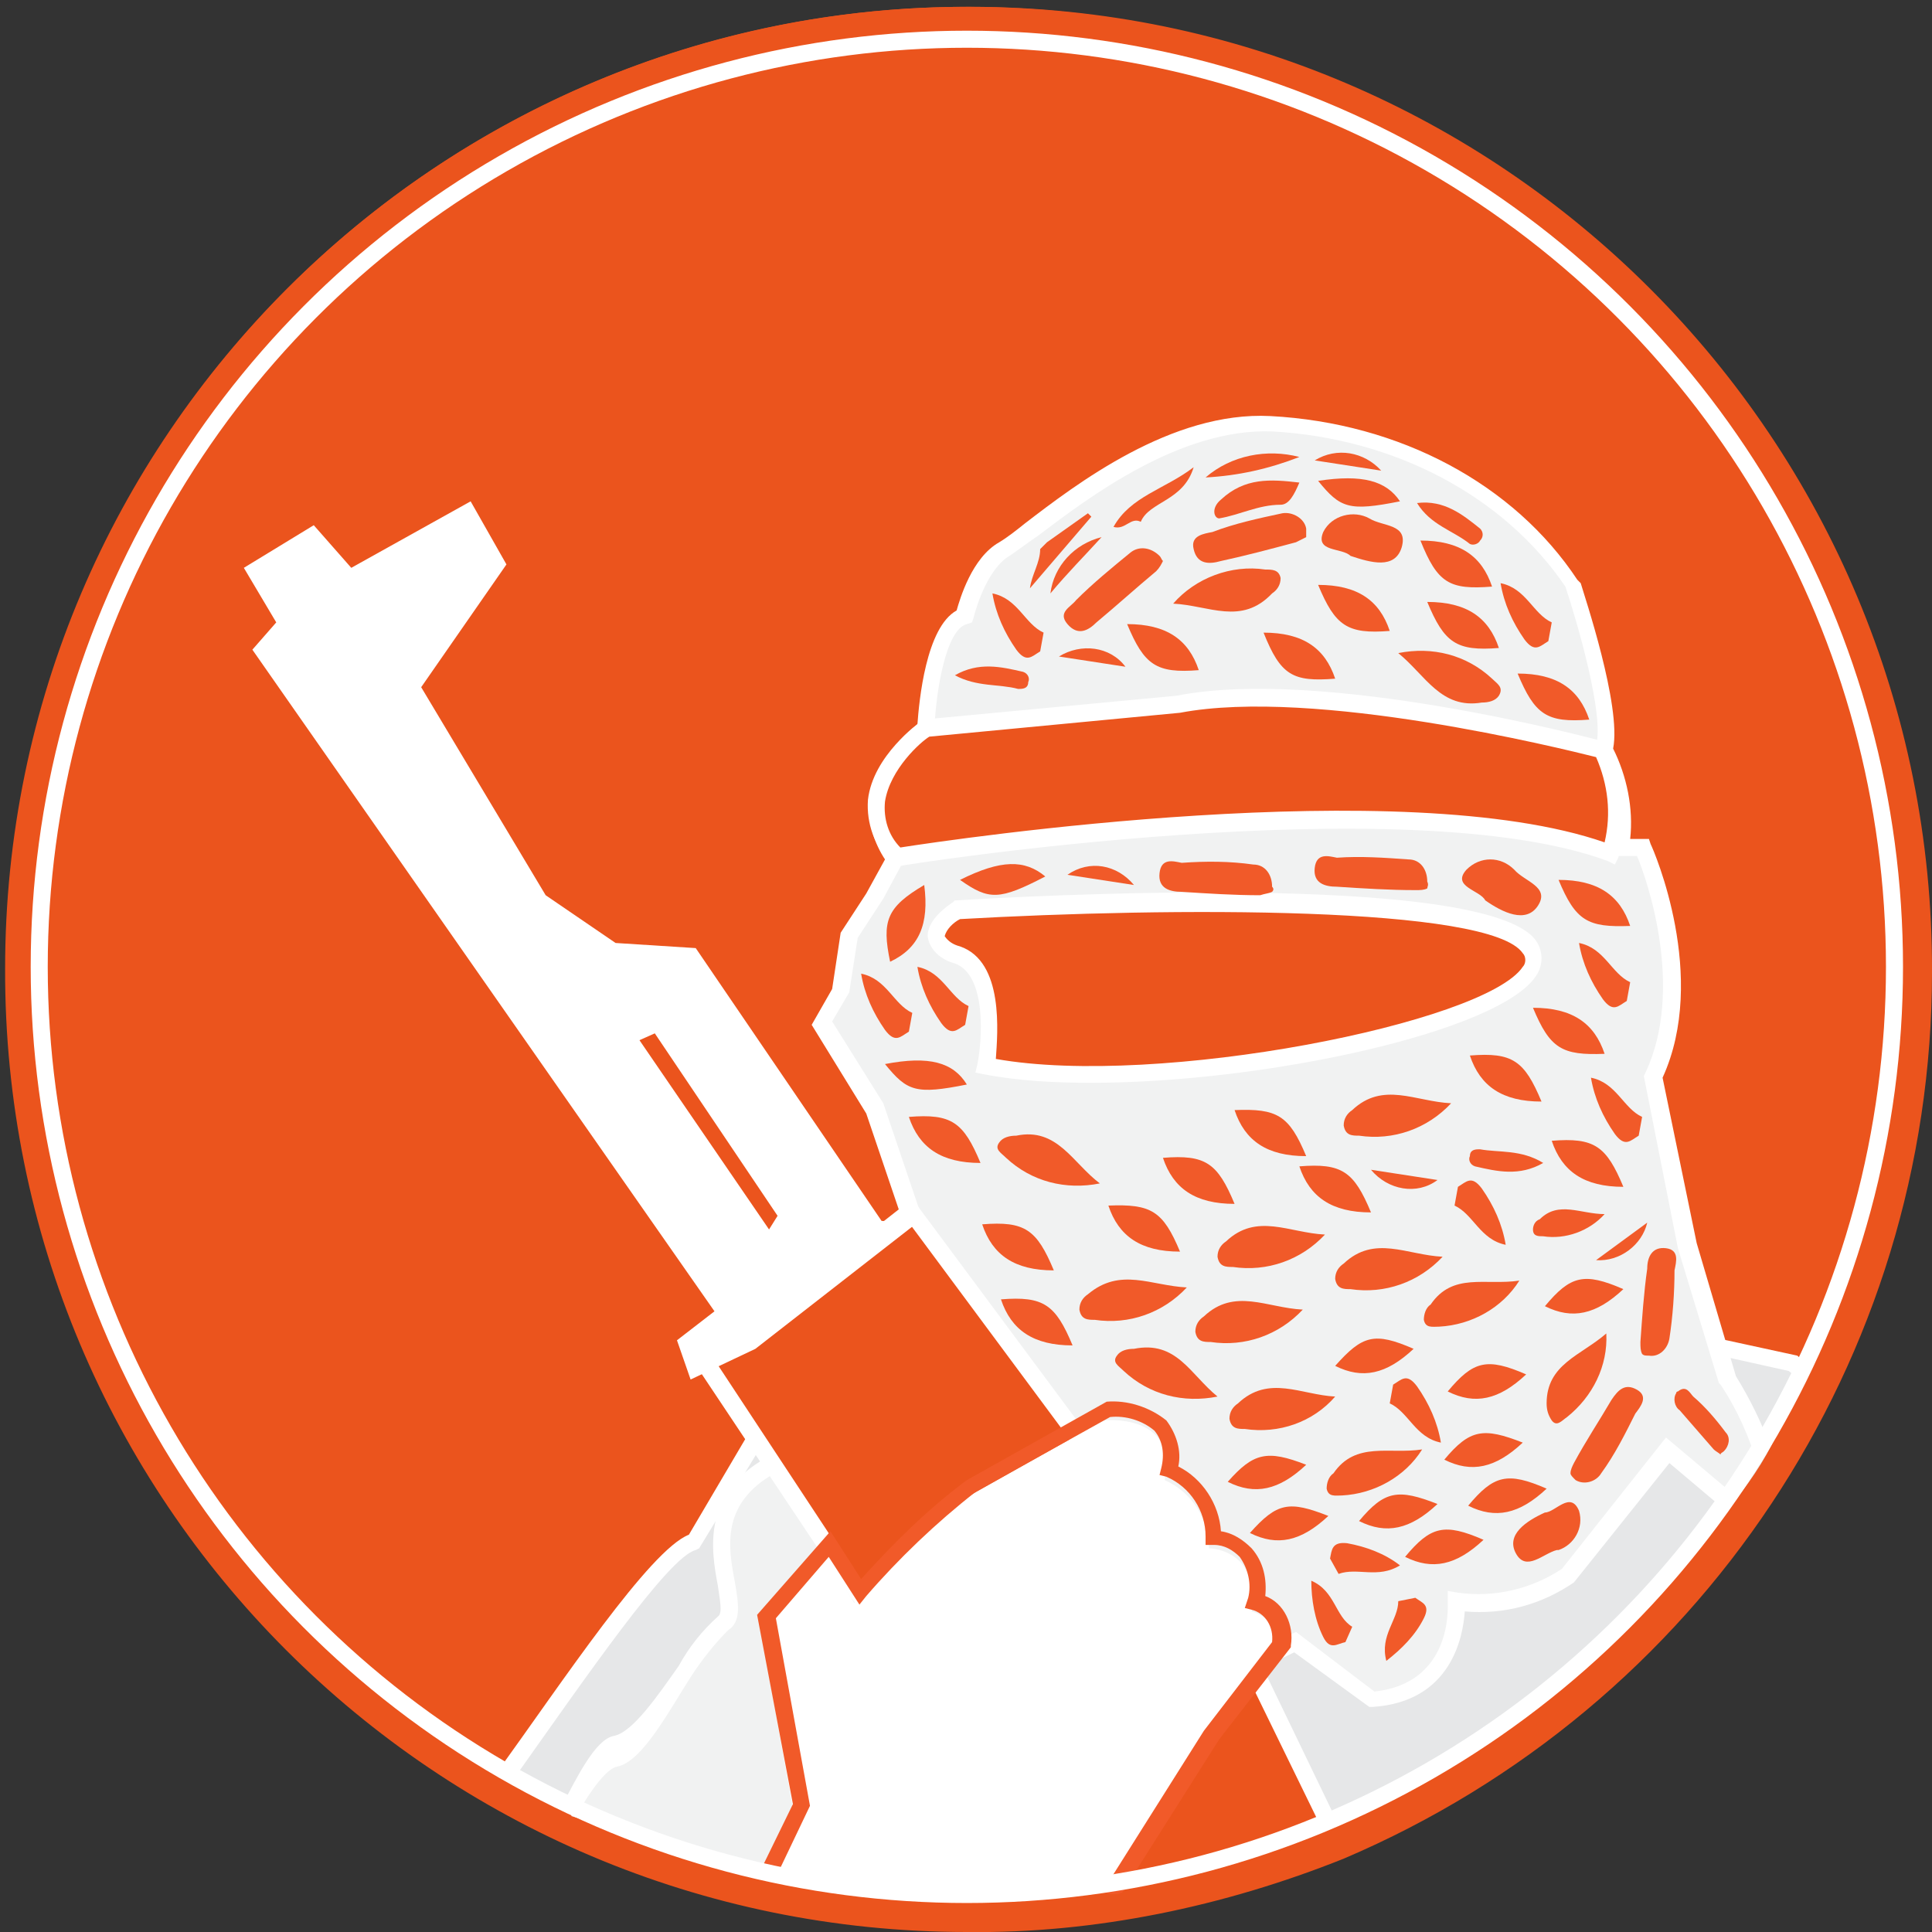 <?xml version="1.0" encoding="utf-8"?>
<!-- Generator: Adobe Illustrator 19.2.1, SVG Export Plug-In . SVG Version: 6.00 Build 0)  -->
<svg version="1.1" id="_x38_9a74bd0-4e34-408e-87c1-fb1dbad28a6e"
	 xmlns="http://www.w3.org/2000/svg" xmlns:xlink="http://www.w3.org/1999/xlink" x="0px" y="0px" viewBox="0 0 113.3 113.3"
	 style="enable-background:new 0 0 113.3 113.3;" xml:space="preserve">
<rect x="0" y="0" width="113.3" height="113.3" fill="#333333" stroke="none"/>
<style type="text/css">
	.st0{fill:#EB541D;}
	.st1{fill:#E6E7E8;}
	.st2{fill:#FFFFFF;}
	.st3{fill:#F1F2F2;}
	.st4{fill:#F15A29;}
	.st5{fill:none;stroke:#FFFFFF;stroke-miterlimit:10;}
</style>
<title>terrorist</title>
<circle class="st0" cx="56.7" cy="56.7" r="56.3"/>
<path class="st0" d="M56.7,113.3C25.5,113.3,0.2,88,0.3,56.8c0-31.2,25.4-56.5,56.6-56.4c31.2,0,56.5,25.4,56.4,56.6
	c0,22.7-13.6,43.1-34.5,52C71.8,111.8,64.2,113.4,56.7,113.3z M56.7,0.6c-30.9,0-56,25.1-56,56s25.1,56,56,56s56-25.1,56-56
	C112.6,25.7,87.6,0.7,56.7,0.6L56.7,0.6z"/>
<path class="st1" d="M105.2,80l-4.5-1c-19.1-8.2-56.6,5.8-56.6,5.8l-3.4,5.6c-2,0.5-7.2,8.3-11.1,13.9c0.6,0.3,1.2,0.7,1.8,1
	c8.4,2.7,16.4,4.9,26.9,5.3c4,0.1,7.9-0.8,11.8-1.1c5.3-0.8,10.5-3.4,15.4-6.2c3-1.7,5.5-4.4,8.3-6.4c1.5-1.7,3-3.4,4.5-5
	c2.3-2.5,4.9-5.2,6.1-8.3c0.4-1,0.9-2,1.5-2.9L105.2,80z"/>
<path class="st2" d="M105.4,79.5l-4.6-1c-19.1-8.1-55.4,5.2-56.9,5.8l-0.2,0.1L40.4,90c-2.3,0.9-7.4,8.6-11.3,14l0.9,0.5
	c4.4-6.2,9.2-13.2,10.8-13.6l0.2-0.1l3.4-5.6c2.7-1,37.9-13.5,56-5.8l4.5,1l0.6,0.5c0.2-0.3,0.4-0.5,0.6-0.8L105.4,79.5z"/>
<path class="st3" d="M91.9,92.4l5.8-7.3l3.5,3l0.3,0.1c0.7-0.9,1.3-1.8,1.9-2.7c-0.6-1.6-1.3-3.1-2.2-4.5l-2.4-8l-2-9.9
	c2.7-5.8-0.6-13.4-0.6-13.4h-1.4c0.3-2,0-4-1-5.7c0.6-2.2-1.9-9.7-1.9-9.7c-3.8-5.8-10.6-9-17.6-9.4s-13.8,6.3-15.6,7.3
	c-1.7,1-2.4,4-2.4,4c-2,0.6-2.2,6.6-2.2,6.6c-5,4.1-1.7,7.6-1.7,7.6l-1.2,2.2l-1.5,2.3L49.3,58L48.2,60l3.1,5l2.1,6.1
	c0,0-2,11.6-7.8,14.6s-1.6,8.4-3.1,9.4s-4.1,6.6-6.3,7.1c-0.9,0.2-1.9,2.8-2.7,4.3c4.7,1.4,8,3.2,14.2,4.2L76,96.4l1,0.7l3.5,2.5
	c5.3-0.4,5-5.7,5-5.7C87.7,94.3,90.1,93.8,91.9,92.4z M57.8,62.5c0,0,1.1-5.6-1.6-6.6s0-2.6,0-2.6s30.8-1.9,33.6,2.2
	S68.3,64.6,57.8,62.5z"/>
<path class="st2" d="M53.9,71v-0.1l-2.1-6.2l-3-4.8l1-1.7l0.5-3.2l1.5-2.3l1.4-2.6l-0.3-0.3c-0.6-0.8-0.9-1.7-0.9-2.7
	c0.3-1.7,1.2-3.2,2.6-4.1l0.2-0.1v-0.2c0.1-2.3,0.7-5.8,1.9-6.1l0.3-0.1l0.1-0.3c0.2-0.8,0.9-2.9,2.1-3.6c0.6-0.4,1.1-0.8,1.7-1.2
	c2.9-2.2,8.3-6.3,13.7-6.1c7.2,0.4,13.6,3.8,17.2,9.1c0.7,2.1,2.3,7.6,1.8,9.3L93.4,44l0.1,0.2c0.9,1.6,1.2,3.5,0.9,5.4l-0.1,0.6H96
	c0.6,1.4,2.8,7.8,0.5,12.7l-0.1,0.2l2,10.1l2.4,7.9l0.1,0.1c1,1.5,1.7,3.1,2.2,4.8c0.3-0.4,0.5-0.8,0.7-1.2c-0.5-1.4-1.2-2.8-2-4.1
	l-2.3-7.8l-2-9.7c2.7-5.9-0.5-13.3-0.7-13.7l-0.1-0.3h-1.1c0.2-1.8-0.2-3.7-1-5.3c0.5-2.5-1.7-9-1.9-9.7L92.5,34
	c-3.7-5.6-10.4-9.2-18-9.6c-5.8-0.3-11.4,4-14.4,6.3c-0.5,0.4-1,0.8-1.5,1.1c-1.6,0.9-2.3,3.3-2.5,4c-1.8,1-2.2,5.3-2.3,6.7
	c-1.5,1.1-2.5,2.8-2.8,4.7c-0.1,1.1,0.3,2.3,0.9,3.2l-1.1,2l-1.5,2.3l-0.5,3.3l-1.2,2.1l3.2,5.2l2,5.9c-0.2,1.2-2.3,11.5-7.5,14.1
	c-4.2,2.1-3.6,5.6-3.2,7.7c0.1,0.8,0.3,1.6,0,1.8c-0.9,0.8-1.7,1.8-2.3,2.9c-1.2,1.7-2.7,3.9-3.8,4.1s-2.2,2.5-3.1,4.2l1,0.3
	c0.8-1.4,1.7-2.6,2.3-2.7c1.5-0.3,3.1-3.4,4.4-5.4c0.6-0.9,1.3-1.8,2.1-2.6c0.8-0.5,0.6-1.6,0.4-2.8c-0.4-2.1-0.9-4.8,2.7-6.6
	C51.9,82.9,53.9,71.5,53.9,71z"/>
<path class="st2" d="M97.9,85.8l3.2,2.7h0.1h0c0.2-0.3,0.5-0.6,0.7-0.9l-0.4-0.1l-3.8-3.2L91.6,92c-1.8,1.2-4,1.7-6.1,1.4l-0.6-0.1
	v0.7c0,0.2,0.3,4.7-4.3,5.2L76,95.7l-28.9,14.9c0.6,0.1,1.8-1.1,2.4-1l26.4-12.7l4.4,3.2h0.2c4.6-0.3,5.3-4.1,5.4-5.6
	c2.3,0.2,4.5-0.4,6.4-1.7L97.9,85.8z"/>
<path class="st2" d="M57.2,62.9l0.5,0.1c2.1,0.4,4.2,0.5,6.3,0.5c10.2,0,24-3,26.1-6.3c0.4-0.6,0.4-1.4,0-2
	c-2.8-4.2-30.8-2.6-34-2.4H56l-0.1,0.1c-0.3,0.2-1.5,1-1.5,2c0.1,0.8,0.8,1.4,1.6,1.6c1.9,0.7,1.6,4.6,1.3,6L57.2,62.9z M56.3,55.5
	c-0.4-0.1-0.7-0.3-0.9-0.6c0.1-0.4,0.5-0.8,0.9-1c12.3-0.7,31.1-0.8,33,2c0.2,0.2,0.2,0.6,0,0.8c-2.2,3.3-21.4,7.1-30.9,5.4
	C58.5,60.6,58.9,56.4,56.3,55.5L56.3,55.5z"/>
<path class="st0" d="M52.6,50.3c0,0,29.8-4.8,41.9-0.3c0.7-2,0.5-4.2-0.5-6.1c0,0-16.2-4.3-24.9-2.7l-14.7,1.4
	C54.3,42.7,49.1,46.3,52.6,50.3z"/>
<path class="st2" d="M52.4,50.8l-0.2-0.2c-0.9-1-1.4-2.3-1.3-3.7c0.3-2.6,3-4.5,3.1-4.6l0.1-0.1L69,40.8c8.6-1.7,24.4,2.5,25.1,2.7
	l0.2,0.1l0.1,0.2c1,2,1.2,4.3,0.5,6.5l-0.2,0.4l-0.4-0.2c-11.8-4.4-41.3,0.2-41.6,0.3L52.4,50.8z M54.5,43.2
	c-0.5,0.3-2.3,1.9-2.6,3.8c-0.1,1,0.2,2,0.9,2.7c3.2-0.5,29.5-4.4,41.3-0.3c0.4-1.7,0.2-3.4-0.5-5c-2-0.5-16.5-4.1-24.4-2.6
	L54.5,43.2z"/>
<path class="st0" d="M70.4,110.1c2.5-1,5-2,7.5-3l-3.8-7.8L53.7,71.6l-8.9,7.1l-3.2,1.8l9,13.6l14.7,17
	C67,111,68.9,110.2,70.4,110.1z"/>
<path class="st2" d="M65.9,110.5L50.7,93.1L42,79.9l2.8-1.5l8.5-6.7l20.1,27.1l4.1,8.4l0.9-0.4l-4.1-8.5l-20.8-28l-9.3,7.3l-3.7,2
	l9.4,14.1l14.7,16.9L65.9,110.5z"/>
<path class="st2" d="M51.4,72.1l-10.9-16l-4.6-0.3l-4.3-2.9l-7.6-12.5l5-7.2l-1.7-3L20.5,34l-2.2-2.5l-3.4,2l1.8,3.1l-1.3,1.5
	L42.6,77l-2.3,1.8l0.5,1.4l3.3-1.5l8.3-6.6L51.4,72.1z M45.1,73.1l-8.4-12.2l1.8-0.9l7.6,11.3L45.1,73.1z"/>
<path class="st2" d="M40.5,80.9l-0.8-2.3l2.2-1.7L14.8,38.1l1.4-1.6l-1.9-3.2l4.1-2.5l2.2,2.5l7-3.9l2.1,3.7l-5,7.2L32,52.5l4.1,2.8
	l4.7,0.3l10.9,16l2.1,0.1l-9.5,7.4L40.5,80.9z M40.9,79l0.2,0.5l2.8-1.3l7.3-5.7l-10.9-16l-4.5-0.3l-4.5-3.2l-7.7-12.8l5-7.2
	l-1.3-2.3l-6.9,3.8l-2.2-2.5l-2.6,1.6l1.7,3L16,38.2l27.2,39L40.9,79z M45.2,74L36,60.6l2.7-1.4l8,12L45.2,74z M37.5,61l7.6,11.1
	l0.5-0.8l-7.2-10.7L37.5,61z"/>
<path class="st2" d="M45.1,110c4.2,0.8,8.4,1.3,12.6,1.5c2.4,0.1,5.3-0.7,7.7-0.8l5.5-8.4l4.1-5.3c0.2-1.1-0.5-2.2-1.6-2.5
	c0.5-3.7-2.5-3.7-2.5-3.7c0-1.7-1-3.3-2.6-4c0.8-4-3.6-3.5-3.6-3.5l-8,4.5c-2.4,1.8-4.6,3.9-6.6,6.2l-1.8-2.8l-3.7,4.3l2,11.1
	L45.1,110z"/>
<path class="st4" d="M64.8,111c2.7,0.1-1.6,0.1,1,0l5.7-9l4.2-5.4v-0.1c0.2-1.2-0.4-2.5-1.5-2.9c0.1-1-0.1-2-0.8-2.8
	c-0.5-0.5-1.1-0.9-1.8-1c-0.1-1.6-1.1-3.1-2.5-3.8c0.2-0.9-0.1-1.9-0.7-2.7c-1-0.8-2.3-1.2-3.5-1.1l-8.2,4.6
	c-2.3,1.7-4.3,3.7-6.2,5.8l-1.8-2.8l-4.3,4.9l2.1,11.1l-2.1,4.3l1,0.2l2.1-4.4l-2-11l3.1-3.6l1.8,2.8l0.4-0.5
	c1.9-2.2,4.1-4.3,6.4-6.1l7.9-4.4c0.9-0.1,1.9,0.2,2.6,0.8c0.5,0.6,0.6,1.4,0.4,2.2l-0.1,0.4l0.4,0.1c1.4,0.6,2.3,2,2.3,3.5v0.5h0.5
	c0.6,0,1.1,0.3,1.5,0.7c0.5,0.7,0.7,1.6,0.5,2.4L73,94.3l0.4,0.1c0.8,0.2,1.3,1,1.2,1.9l-4,5.2l-5.8,9.2"/>
<path class="st4" d="M90.8,37.6c-0.5,0.3-0.8,0.7-1.4-0.1c-0.7-1-1.2-2.1-1.4-3.3c1.5,0.3,1.9,1.8,3,2.3L90.8,37.6z"/>
<path class="st4" d="M53.3,60.5c-0.5,0.3-0.8,0.7-1.4-0.1c-0.7-1-1.2-2.1-1.4-3.3c1.5,0.3,1.9,1.8,3,2.3L53.3,60.5z"/>
<path class="st4" d="M61,38.2c-0.5,0.3-0.8,0.7-1.4-0.1c-0.7-1-1.2-2.1-1.4-3.3c1.5,0.3,1.9,1.8,3,2.3L61,38.2z"/>
<path class="st4" d="M56.6,60.1c-0.5,0.3-0.8,0.7-1.4-0.1c-0.7-1-1.2-2.1-1.4-3.3c1.5,0.3,1.9,1.8,3,2.3L56.6,60.1z"/>
<path class="st4" d="M95.4,58.7c-0.5,0.3-0.8,0.7-1.4-0.1c-0.7-1-1.2-2.1-1.4-3.3c1.5,0.3,1.9,1.8,3,2.3L95.4,58.7z"/>
<path class="st4" d="M96.1,66.6c-0.5,0.3-0.8,0.7-1.4-0.1c-0.7-1-1.2-2.1-1.4-3.3c1.5,0.3,1.9,1.8,3,2.3L96.1,66.6z"/>
<path class="st4" d="M61.4,31.8l2.4-1.7l0.2,0.2l-3.6,4.2c0.1-0.8,0.6-1.5,0.6-2.3L61.4,31.8z"/>
<path class="st4" d="M76.6,31.5c-0.2,0.1-0.4,0.2-0.6,0.3c-1.5,0.4-3,0.8-4.4,1.1c-0.7,0.2-1.4,0.2-1.6-0.7c-0.2-0.8,0.6-0.9,1.1-1
	c1.3-0.5,2.7-0.8,4.1-1.1c0.6-0.1,1.3,0.3,1.4,0.9C76.6,31.3,76.6,31.4,76.6,31.5z"/>
<path class="st4" d="M68.2,32.9c-0.1,0.2-0.2,0.4-0.4,0.6c-1.2,1-2.3,2-3.5,3c-0.5,0.5-1.1,0.8-1.7,0.1s0.2-1,0.5-1.4
	c1-1,2.1-1.9,3.2-2.8c0.5-0.4,1.2-0.3,1.7,0.2C68.1,32.7,68.1,32.8,68.2,32.9z"/>
<path class="st4" d="M68.8,35.4c1.3-1.5,3.4-2.3,5.4-2c0.4,0,0.8,0,0.9,0.5c0,0.4-0.2,0.7-0.5,0.9C72.8,36.7,70.9,35.5,68.8,35.4z"
	/>
<path class="st4" d="M82,38.3c2-0.4,4,0.1,5.5,1.5c0.3,0.3,0.7,0.5,0.4,1c-0.2,0.3-0.6,0.4-1,0.4C84.5,41.6,83.6,39.6,82,38.3z"/>
<path class="st4" d="M79.2,32.6c-0.5-0.5-2.1-0.2-1.6-1.4c0.5-1,1.8-1.3,2.7-0.8c0.8,0.5,2.3,0.3,1.9,1.7
	C81.8,33.4,80.4,33,79.2,32.6z"/>
<path class="st4" d="M83.7,52.1c-0.2,0.1-0.4,0.1-0.7,0.1c-1.5,0-3.1-0.1-4.6-0.2c-0.7,0-1.4-0.2-1.3-1.1s0.8-0.7,1.3-0.6
	c1.4-0.1,2.8,0,4.2,0.1c0.7,0,1.1,0.6,1.1,1.3C83.8,51.9,83.7,52,83.7,52.1z"/>
<path class="st4" d="M74.6,52.3c-0.2,0.1-0.4,0.1-0.7,0.2c-1.5,0-3.1-0.1-4.6-0.2c-0.7,0-1.4-0.2-1.3-1.1s0.8-0.7,1.3-0.6
	c1.4-0.1,2.8-0.1,4.2,0.1c0.7,0,1.1,0.6,1.1,1.3C74.7,52.1,74.7,52.2,74.6,52.3z"/>
<path class="st4" d="M87.1,52.8c-0.3-0.6-2-0.8-1.1-1.8c0.8-0.8,2-0.8,2.8,0c0.6,0.7,2.1,1,1.4,2.1S88.1,53.5,87.1,52.8z"/>
<path class="st4" d="M83.3,31.7c2.3,0,3.6,0.9,4.2,2.7C85,34.6,84.3,34.2,83.3,31.7z"/>
<path class="st4" d="M66.1,36.6c2.3,0,3.6,0.9,4.2,2.7C67.8,39.5,67.1,39,66.1,36.6z"/>
<path class="st4" d="M77.3,34.3c2.3,0,3.6,0.9,4.2,2.7C79,37.2,78.3,36.7,77.3,34.3z"/>
<path class="st4" d="M89,39.5c2.3,0,3.6,0.9,4.2,2.7C90.7,42.4,90,41.9,89,39.5z"/>
<path class="st4" d="M91.4,51.6c2.3,0,3.6,0.9,4.2,2.7C93.1,54.4,92.4,54,91.4,51.6z"/>
<path class="st4" d="M89.9,59.1c2.3,0,3.6,0.9,4.2,2.7C91.6,61.9,90.9,61.5,89.9,59.1z"/>
<path class="st4" d="M74.1,37.1c2.3,0,3.6,0.9,4.2,2.7C75.8,40,75.1,39.6,74.1,37.1z"/>
<path class="st4" d="M83.7,35.3c2.3,0,3.6,0.9,4.2,2.7C85.4,38.2,84.7,37.7,83.7,35.3z"/>
<path class="st4" d="M54.2,51.9c0.3,2.3-0.3,3.7-2,4.5C51.7,54,52,53.2,54.2,51.9z"/>
<path class="st4" d="M76.2,28.3c-0.3,0.7-0.6,1.3-1.1,1.3c-1.3,0-2.4,0.6-3.6,0.8c-0.3,0-0.5-0.6,0.1-1.1C73,28,74.5,28.1,76.2,28.3
	z"/>
<path class="st4" d="M82.1,29.4c-3,0.6-3.5,0.4-4.8-1.2C79.9,27.8,81.3,28.2,82.1,29.4z"/>
<path class="st4" d="M56.7,63.6c-3,0.6-3.5,0.4-4.8-1.2C54.5,61.9,55.9,62.3,56.7,63.6z"/>
<path class="st4" d="M61.3,51.4c-2.7,1.4-3.3,1.4-5,0.2C58.7,50.4,60.1,50.4,61.3,51.4z"/>
<path class="st4" d="M76.2,26.8c-1.8,0.7-3.6,1.1-5.5,1.2C72.2,26.7,74.3,26.3,76.2,26.8z"/>
<path class="st4" d="M83.1,29.5c1.6-0.2,2.7,0.7,3.7,1.5c0.2,0.2,0.2,0.5,0,0.7c0,0,0,0,0,0c-0.1,0.2-0.4,0.3-0.6,0.2c0,0,0,0,0,0
	C85.2,31.1,83.9,30.8,83.1,29.5z"/>
<path class="st4" d="M56,39.6c1.4-0.8,2.7-0.5,4-0.2c0.3,0.1,0.4,0.4,0.3,0.6c0,0,0,0,0,0c0,0.3-0.2,0.4-0.5,0.4c0,0,0,0-0.1,0
	C58.6,40.1,57.3,40.3,56,39.6z"/>
<path class="st4" d="M66.9,30.6c-0.6-0.3-0.9,0.5-1.6,0.3c1-1.8,3-2.2,4.7-3.5C69.4,29.4,67.4,29.4,66.9,30.6L66.9,30.6z"/>
<path class="st4" d="M81,27.6L77.1,27C78.4,26.2,80,26.5,81,27.6z"/>
<path class="st4" d="M66.5,51.9l-3.9-0.6C63.9,50.4,65.5,50.7,66.5,51.9z"/>
<path class="st4" d="M66,39.1l-3.9-0.6C63.4,37.7,65.1,37.9,66,39.1z"/>
<path class="st4" d="M78,91.4c0.1-0.5,0.1-1,1-0.9c1.1,0.2,2.2,0.6,3.1,1.3c-1.3,0.8-2.5,0.1-3.6,0.5L78,91.4z"/>
<path class="st4" d="M83,93.7c0.4,0.3,0.9,0.4,0.5,1.2c-0.5,1-1.3,1.8-2.2,2.5C80.9,95.9,82,95,82,93.9L83,93.7z"/>
<path class="st4" d="M78.9,96.3c-0.5,0.1-0.9,0.5-1.3-0.3c-0.5-1-0.7-2.2-0.7-3.3c1.4,0.6,1.4,2.1,2.4,2.7L78.9,96.3z"/>
<path class="st4" d="M92.1,86.4c0-0.2,0.1-0.4,0.2-0.6c0.7-1.3,1.5-2.5,2.2-3.7c0.4-0.6,0.8-1,1.5-0.6s0.2,1-0.1,1.4
	c-0.6,1.2-1.2,2.4-2,3.5c-0.3,0.5-1,0.7-1.5,0.4C92.2,86.6,92.1,86.5,92.1,86.4z"/>
<path class="st4" d="M96.3,79.4c-0.1-0.2-0.1-0.4-0.1-0.7c0.1-1.4,0.2-2.9,0.4-4.3c0-0.7,0.3-1.3,1.1-1.2s0.6,0.8,0.5,1.3
	c0,1.3-0.1,2.7-0.3,4c-0.1,0.6-0.6,1.1-1.2,1C96.5,79.5,96.4,79.5,96.3,79.4z"/>
<path class="st4" d="M100.9,85.3c-0.1-0.1-0.3-0.2-0.4-0.3c-0.7-0.8-1.3-1.5-2-2.3c-0.3-0.2-0.4-0.7-0.2-1c0-0.1,0.1-0.1,0.1-0.1
	c0.5-0.4,0.7,0.1,0.9,0.3c0.7,0.6,1.3,1.3,1.9,2.1c0.3,0.3,0.2,0.8-0.1,1.1C101,85.2,100.9,85.2,100.9,85.3z"/>
<path class="st4" d="M94.2,78.2c0.1,1.9-0.8,3.7-2.3,4.9c-0.3,0.2-0.6,0.6-0.9,0.2c-0.2-0.3-0.3-0.6-0.3-1
	C90.7,80,92.7,79.5,94.2,78.2z"/>
<path class="st4" d="M83.4,85c-1,1.6-2.8,2.6-4.7,2.7c-0.4,0-0.8,0.1-0.9-0.4c0-0.3,0.1-0.7,0.4-0.9C79.5,84.5,81.5,85.3,83.4,85z"
	/>
<path class="st4" d="M89.1,75.1c-1,1.6-2.8,2.6-4.7,2.7c-0.4,0-0.8,0.1-0.9-0.4c0-0.3,0.1-0.7,0.4-0.9
	C85.2,74.6,87.1,75.4,89.1,75.1z"/>
<path class="st4" d="M90.6,88.7c0.6,0,1.5-1.3,2-0.1c0.3,1-0.3,2-1.2,2.3c0,0,0,0-0.1,0c-0.8,0.2-1.8,1.3-2.4,0.2
	S89.5,89.2,90.6,88.7z"/>
<path class="st4" d="M87,90.3c-1.6,1.5-3,1.8-4.6,1C83.9,89.5,84.7,89.3,87,90.3z"/>
<path class="st4" d="M90.7,87.3c-1.6,1.5-3,1.8-4.6,1C87.6,86.5,88.4,86.3,90.7,87.3z"/>
<path class="st4" d="M95.2,75.6c-1.6,1.5-3,1.8-4.6,1C92.1,74.8,92.9,74.6,95.2,75.6z"/>
<path class="st4" d="M82.9,79.1c-1.6,1.5-3,1.8-4.6,1C79.9,78.3,80.6,78.1,82.9,79.1z"/>
<path class="st4" d="M89.3,84.6c-1.6,1.5-3,1.8-4.6,1C86.2,83.8,87,83.7,89.3,84.6z"/>
<path class="st4" d="M76.6,85.9c-1.6,1.5-3,1.8-4.6,1C73.5,85.2,74.3,85,76.6,85.9z"/>
<path class="st4" d="M77.9,88.9c-1.6,1.5-3,1.8-4.6,1C74.9,88.1,75.6,88,77.9,88.9z"/>
<path class="st4" d="M89.5,80.6c-1.6,1.5-3,1.8-4.6,1C86.4,79.8,87.2,79.6,89.5,80.6z"/>
<path class="st4" d="M84.3,88.2c-1.6,1.5-3,1.8-4.6,1C81.2,87.4,82,87.3,84.3,88.2z"/>
<path class="st4" d="M93.6,73.9l3-2.2C96.3,73,95,74,93.6,73.9z"/>
<path class="st4" d="M85.5,69.6c0.5-0.3,0.8-0.7,1.4,0.1c0.7,1,1.2,2.1,1.4,3.3c-1.5-0.3-1.9-1.8-3-2.3L85.5,69.6z"/>
<path class="st4" d="M81.7,81.2c0.5-0.3,0.8-0.7,1.4,0.1c0.7,1,1.2,2.1,1.4,3.3c-1.5-0.3-1.9-1.8-3-2.3L81.7,81.2z"/>
<path class="st4" d="M77.7,72.4c-1.4,1.5-3.4,2.2-5.4,1.9c-0.4,0-0.8,0-0.9-0.6c0-0.4,0.2-0.7,0.5-0.9
	C73.7,71.1,75.6,72.3,77.7,72.4z"/>
<path class="st4" d="M76.4,76.8C75,78.3,73,79,71,78.7c-0.4,0-0.8,0-0.9-0.6c0-0.4,0.2-0.7,0.5-0.9C72.4,75.5,74.3,76.7,76.4,76.8z"
	/>
<path class="st4" d="M78.3,81.9C77,83.4,75,84.1,73,83.8c-0.4,0-0.8,0-0.9-0.6c0-0.4,0.2-0.7,0.5-0.9C74.4,80.6,76.3,81.8,78.3,81.9
	z"/>
<path class="st4" d="M94.1,71.2c-0.9,1-2.3,1.5-3.6,1.3c-0.3,0-0.6,0-0.6-0.4c0-0.2,0.1-0.5,0.4-0.6C91.4,70.4,92.7,71.2,94.1,71.2z
	"/>
<path class="st4" d="M69.6,75.5c-1.4,1.5-3.4,2.2-5.4,1.9c-0.4,0-0.8,0-0.9-0.6c0-0.4,0.2-0.7,0.5-0.9
	C65.7,74.3,67.5,75.4,69.6,75.5z"/>
<path class="st4" d="M71.4,81.9c-2,0.4-4-0.1-5.5-1.5c-0.3-0.3-0.7-0.5-0.4-0.9c0.2-0.3,0.6-0.4,1-0.4C69,78.6,69.8,80.6,71.4,81.9z
	"/>
<path class="st4" d="M85.1,64.7c-1.4,1.5-3.4,2.2-5.4,1.9c-0.4,0-0.8,0-0.9-0.6c0-0.4,0.2-0.7,0.5-0.9C81.1,63.4,83,64.6,85.1,64.7z
	"/>
<path class="st4" d="M84.6,73.7c-1.4,1.5-3.4,2.2-5.4,1.9c-0.4,0-0.8,0-0.9-0.6c0-0.4,0.2-0.7,0.5-0.9
	C80.6,72.4,82.5,73.6,84.6,73.7z"/>
<path class="st4" d="M64.5,69.4c-2,0.4-4-0.1-5.5-1.5c-0.3-0.3-0.7-0.5-0.4-0.9c0.2-0.3,0.6-0.4,1-0.4C62,66.1,62.9,68.2,64.5,69.4z
	"/>
<path class="st4" d="M80.4,71.1c-2.3,0-3.6-0.9-4.2-2.7C78.7,68.2,79.4,68.7,80.4,71.1z"/>
<path class="st4" d="M90.4,64.6c-2.3,0-3.6-0.9-4.2-2.7C88.7,61.7,89.4,62.2,90.4,64.6z"/>
<path class="st4" d="M95.2,69.6c-2.3,0-3.6-0.9-4.2-2.7C93.5,66.7,94.2,67.2,95.2,69.6z"/>
<path class="st4" d="M69.2,73.4c-2.3,0-3.6-0.9-4.2-2.7C67.5,70.6,68.2,71,69.2,73.4z"/>
<path class="st4" d="M61.8,74.5c-2.3,0-3.6-0.9-4.2-2.7C60.1,71.6,60.8,72.1,61.8,74.5z"/>
<path class="st4" d="M62.9,78.9c-2.3,0-3.6-0.9-4.2-2.7C61.2,76,61.9,76.5,62.9,78.9z"/>
<path class="st4" d="M57.5,68.2c-2.3,0-3.6-0.9-4.2-2.7C55.8,65.3,56.5,65.8,57.5,68.2z"/>
<path class="st4" d="M72.4,70.6c-2.3,0-3.6-0.9-4.2-2.7C70.7,67.7,71.4,68.2,72.4,70.6z"/>
<path class="st4" d="M76.6,67.8c-2.3,0-3.6-0.9-4.2-2.7C74.9,65,75.6,65.4,76.6,67.8z"/>
<path class="st4" d="M90.5,68.2c-1.4,0.8-2.7,0.5-4,0.2c-0.3-0.1-0.4-0.4-0.3-0.6c0,0,0,0,0,0c0-0.3,0.2-0.4,0.5-0.4c0,0,0,0,0.1,0
	C87.9,67.6,89.2,67.4,90.5,68.2z"/>
<path class="st4" d="M80.4,68.6l3.9,0.6C83.1,70.1,81.4,69.8,80.4,68.6z"/>
<path class="st4" d="M64.6,31.5c-1,1.1-2,2.1-3,3.3C61.8,33.2,63,31.9,64.6,31.5z"/>
<circle class="st5" cx="56.7" cy="56.7" r="54.4"/>
</svg>
